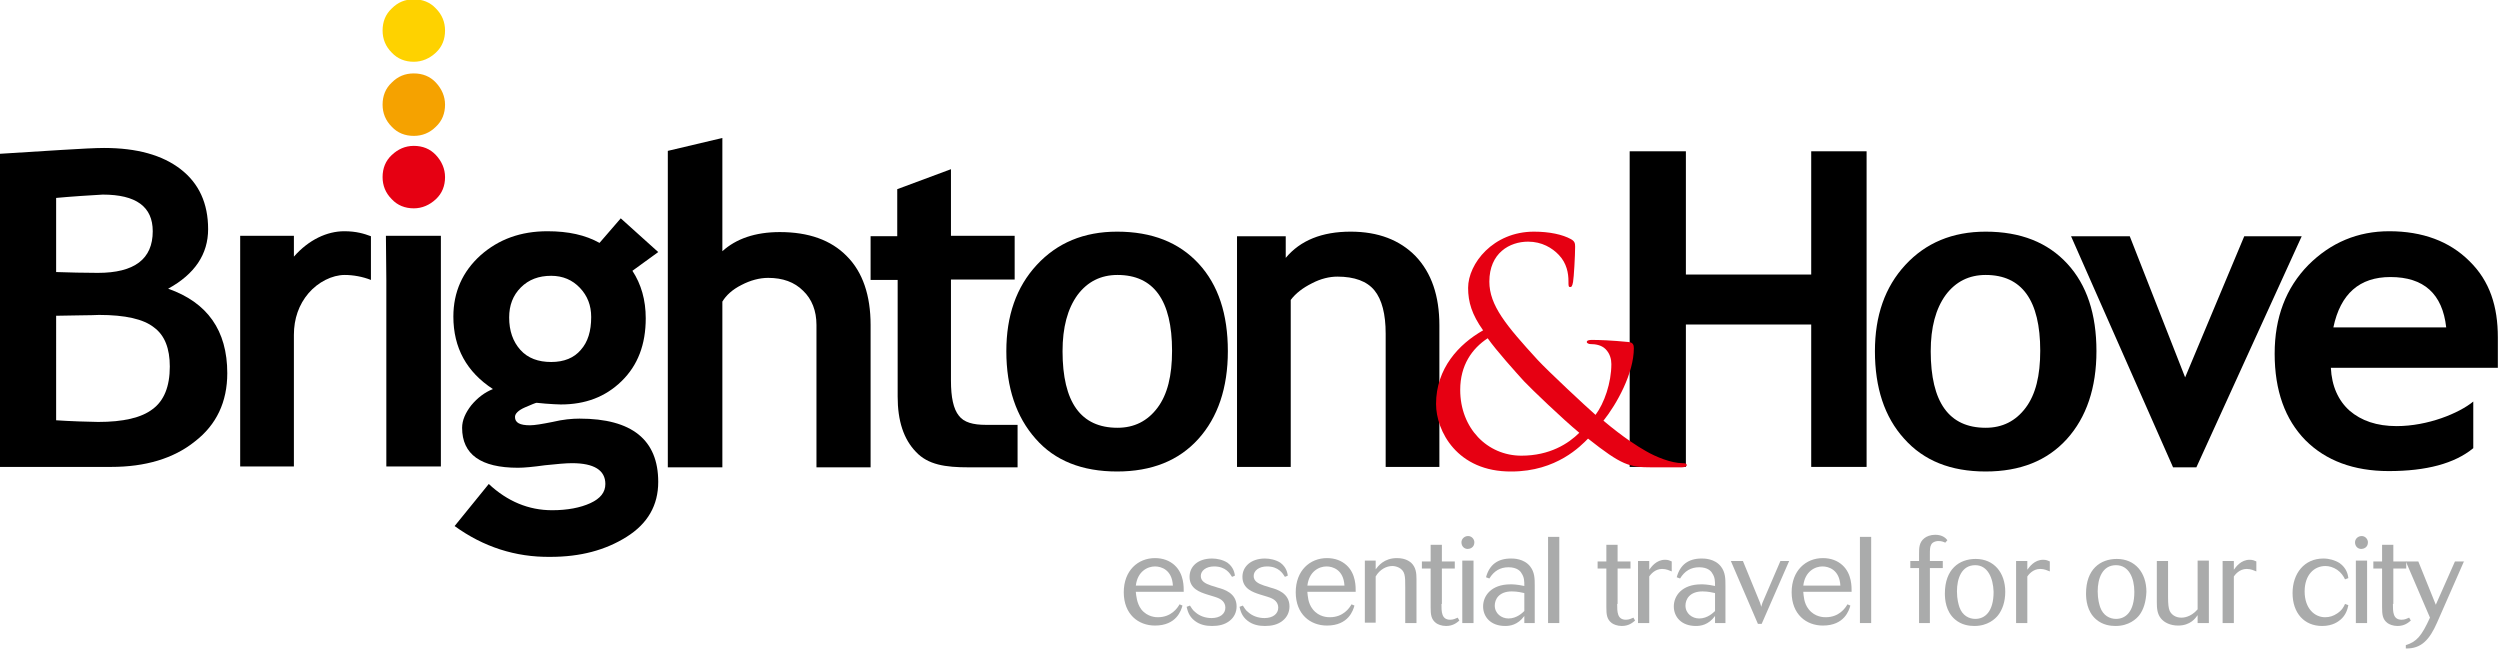 <?xml version="1.0" encoding="UTF-8" standalone="no"?>
<svg
   xmlns:dc="http://purl.org/dc/elements/1.1/"
   xmlns:cc="http://creativecommons.org/ns#"
   xmlns:rdf="http://www.w3.org/1999/02/22-rdf-syntax-ns#"
   xmlns:svg="http://www.w3.org/2000/svg"
   xmlns="http://www.w3.org/2000/svg"
   height="49.454"
   width="190.327"
   preserveAspectRatio="xMinYMin meet"   xml:space="preserve"
   viewBox="0 0 190.327 49.454"
   y="0px"
   x="0px"
   id="layer"
   version="1.1"><defs
   id="defs3834" />
<style
   id="style3799"
   type="text/css">
	.st0{fill:#006BB6;}
	.st1{fill:#FFFFFF;}
	.st2{fill:#ED1C2E;}
	.st3{fill:#F9A13A;}
</style>

<g
   style="stroke-width:3.152"
   transform="matrix(0.317,0,0,0.317,-8.533,-78.637)"
   id="g3831"><g
     style="stroke-width:3.152"
     id="g3829"><g
       style="stroke-width:3.152"
       id="g3827"><g
         style="stroke-width:3.152"
         id="g3825"><polygon
           style="stroke-width:3.152"
           id="polygon3741"
           points="461.9,326 431.8,326 431.8,360.2 418.3,360.2 418.3,284.4 431.8,284.4 431.8,314 461.9,314 461.9,284.4 475.2,284.4 475.2,360.2 461.9,360.2 " /><g
           style="stroke-width:3.152"
           id="g3823"><path
             style="stroke-width:3.152"
             id="path3743"
             d="m 477.2,332.4 c 0,-8.5 2.4,-15.4 7.3,-20.7 4.9,-5.3 11.3,-8 19.3,-8 8.4,0 14.9,2.6 19.6,7.7 4.7,5.1 7,12.1 7,21 0,8.8 -2.4,15.9 -7.1,21.1 -4.7,5.2 -11.2,7.8 -19.5,7.8 -8.4,0 -14.9,-2.6 -19.6,-7.9 -4.7,-5.2 -7,-12.2 -7,-21 m 13.4,0 c 0,12.3 4.4,18.4 13.2,18.4 4,0 7.2,-1.6 9.6,-4.8 2.4,-3.2 3.5,-7.7 3.5,-13.7 0,-12.1 -4.4,-18.2 -13.1,-18.2 -4,0 -7.2,1.6 -9.6,4.8 -2.4,3.3 -3.6,7.8 -3.6,13.5" /><path
             style="stroke-width:3.152"
             id="path3745"
             d="m 626.9,336.4 h -40.2 c 0.2,4.4 1.8,7.9 4.5,10.3 2.8,2.4 6.5,3.7 11.3,3.7 7.5,0 15,-3.1 18.4,-5.9 v 11.2 c -4.5,3.7 -11.3,5.5 -20.3,5.5 -8.4,0 -15.1,-2.5 -20,-7.4 -4.9,-5 -7.4,-11.9 -7.4,-20.8 0,-8.7 2.7,-15.8 8.1,-21.3 5.4,-5.4 11.9,-8.1 19.4,-8.1 8,0 14.5,2.4 19.3,7.2 4.9,4.8 6.8,10.9 6.8,18.3 v 7.3 z m -39.6,-9.7 h 27.1 c -0.9,-8.1 -5.4,-12.1 -13.4,-12.1 -7.4,0 -12,4 -13.7,12.1" /><polygon
             style="stroke-width:3.152"
             id="polygon3747"
             points="579.7,304.8 554.4,360.3 548.8,360.3 524.3,304.8 538.4,304.8 551.7,338.7 565.9,304.8 " /><path
             style="fill:#e60012;stroke-width:3.152"
             id="path3749"
             d="m 126.3,283.1 c 2.1,0 3.9,0.7 5.3,2.2 1.4,1.5 2.2,3.3 2.2,5.3 0,2.1 -0.7,3.9 -2.2,5.3 -1.5,1.4 -3.3,2.2 -5.3,2.2 -2.1,0 -3.9,-0.7 -5.3,-2.2 -1.5,-1.5 -2.2,-3.3 -2.2,-5.3 0,-2.1 0.7,-3.9 2.2,-5.3 1.5,-1.4 3.2,-2.2 5.3,-2.2"
             class="st0" /><path
             style="fill:#f5a200;stroke-width:3.152"
             id="path3751"
             d="m 126.3,265.7 c 2.1,0 3.9,0.7 5.3,2.2 1.4,1.5 2.2,3.3 2.2,5.3 0,2.1 -0.7,3.9 -2.2,5.3 -1.5,1.5 -3.3,2.2 -5.3,2.2 -2.1,0 -3.9,-0.7 -5.3,-2.2 -1.5,-1.5 -2.2,-3.3 -2.2,-5.3 0,-2.1 0.7,-3.9 2.2,-5.3 1.5,-1.5 3.2,-2.2 5.3,-2.2"
             class="st1" /><path
             style="fill:#fed200;stroke-width:3.152"
             id="path3753"
             d="m 126.3,247.9 c 2.1,0 3.9,0.7 5.3,2.2 1.5,1.5 2.2,3.3 2.2,5.3 0,2.1 -0.7,3.9 -2.2,5.3 -1.5,1.4 -3.3,2.2 -5.3,2.2 -2.1,0 -3.9,-0.7 -5.3,-2.2 -1.5,-1.5 -2.2,-3.3 -2.2,-5.3 0,-2.1 0.7,-3.9 2.2,-5.3 1.5,-1.5 3.2,-2.2 5.3,-2.2"
             class="st2" /><path
             style="stroke-width:3.152"
             id="path3755"
             d="M 53.6,360.2 H 26.9 V 285 c 10.2,-0.6 20.9,-1.4 25,-1.4 7.9,0 14,1.7 18.4,5.1 4.4,3.4 6.6,8.2 6.6,14.4 0,6 -3.2,10.8 -9.6,14.3 9.4,3.3 14.2,10 14.2,20.3 0,6.9 -2.6,12.4 -7.8,16.4 -5.1,4.1 -11.9,6.1 -20.1,6.1 M 40.4,295.6 v 17.8 c 2.1,0.1 7.7,0.2 10,0.2 8.8,0 13.2,-3.3 13.2,-10 0,-5.9 -4,-8.8 -12,-8.8 -2.1,0.1 -8.1,0.5 -11.2,0.8 m 0,28.3 V 349 c 2.7,0.2 8.4,0.4 10.1,0.4 6,0 10.4,-1 13.1,-3.1 2.7,-2 4.1,-5.4 4.1,-10.2 0,-4.3 -1.2,-7.5 -3.8,-9.4 -2.5,-2 -6.9,-3 -13.2,-3 -1.4,0.1 -7.1,0.1 -10.3,0.2" /><path
             style="stroke-width:3.152"
             id="path3757"
             d="m 136.1,374.4 8.2,-10.1 c 4.5,4.2 9.6,6.3 15.2,6.3 3.7,0 6.8,-0.6 9.2,-1.7 2.4,-1.1 3.6,-2.6 3.6,-4.6 0,-3.3 -2.7,-5 -8,-5 -1.5,0 -3.6,0.2 -6.5,0.5 -2.9,0.4 -5,0.6 -6.5,0.6 -8.9,0 -13.4,-3.2 -13.4,-9.6 0,-1.8 0.8,-3.6 2.2,-5.4 1.5,-1.8 3.2,-3.1 5.2,-3.9 -6.3,-4.1 -9.5,-9.9 -9.5,-17.4 0,-5.9 2.2,-10.8 6.5,-14.7 4.4,-3.9 9.7,-5.8 16.1,-5.8 5,0 9.1,0.9 12.5,2.8 l 5.1,-5.9 9,8.1 -6.2,4.5 c 2.1,3.2 3.2,7 3.2,11.4 0,6.3 -1.9,11.3 -5.8,15.1 -3.9,3.8 -8.7,5.6 -14.6,5.6 -0.9,0 -2.2,-0.1 -3.7,-0.2 l -2.1,-0.2 c -0.2,0 -1.2,0.4 -2.8,1.1 -1.6,0.7 -2.4,1.5 -2.4,2.3 0,1.4 1.2,2 3.6,2 1.1,0 2.9,-0.3 5.4,-0.8 2.5,-0.6 4.7,-0.8 6.5,-0.8 12.6,0 18.9,5.1 18.9,15.2 0,5.6 -2.5,10 -7.6,13.2 -5.1,3.2 -11.1,4.8 -18.3,4.8 -8.4,0.1 -16.1,-2.4 -23,-7.4 m 13.1,-50.1 c 0,3.2 0.9,5.8 2.7,7.8 1.8,2 4.3,2.9 7.4,2.9 3.1,0 5.5,-1 7.1,-2.9 1.7,-1.9 2.5,-4.5 2.5,-7.9 0,-2.8 -0.9,-5.1 -2.7,-7 -1.8,-1.9 -4.1,-2.9 -6.9,-2.9 -3,0 -5.4,0.9 -7.3,2.8 -1.9,1.9 -2.8,4.3 -2.8,7.2" /><path
             style="stroke-width:3.152"
             id="path3759"
             d="m 223,360.2 v -34.1 c 0,-3.4 -1.1,-6.2 -3.2,-8.2 -2.1,-2.1 -4.9,-3.1 -8.4,-3.1 -2.1,0 -4.3,0.6 -6.4,1.7 -2.2,1.1 -3.7,2.5 -4.6,4 v 39.8 h -13.1 v -76 l 13.1,-3.1 v 27.2 c 3.3,-3 7.9,-4.6 13.8,-4.6 6.9,0 12.3,1.9 16.1,5.8 3.8,3.8 5.7,9.4 5.7,16.5 v 34.2 h -13 z" /><path
             style="stroke-width:3.152"
             id="path3761"
             d="M 242.5,315.3 H 236 v -10.5 h 6.4 v -11.3 l 12.9,-4.8 v 16 h 15.3 v 10.5 h -15.3 v 24.3 c 0,4 0.6,6.8 1.9,8.4 1.2,1.6 3.4,2.2 6.5,2.2 3.1,0 6.8,0 7.6,0 v 10.2 c -3.1,0 -6.3,0 -11.8,0 -5.5,0 -9.7,-0.6 -12.6,-3.7 -3,-3.1 -4.4,-7.5 -4.4,-13.3 z" /><path
             style="stroke-width:3.152"
             id="path3763"
             d="m 268.6,332.4 c 0,-8.5 2.4,-15.4 7.3,-20.7 4.9,-5.3 11.3,-8 19.3,-8 8.4,0 14.9,2.6 19.6,7.7 4.7,5.1 7,12.1 7,21 0,8.8 -2.4,15.9 -7.1,21.1 -4.7,5.2 -11.2,7.8 -19.5,7.8 -8.4,0 -15,-2.6 -19.6,-7.9 -4.6,-5.2 -7,-12.2 -7,-21 m 13.5,0 c 0,12.3 4.4,18.4 13.2,18.4 4,0 7.2,-1.6 9.6,-4.8 2.4,-3.2 3.5,-7.7 3.5,-13.7 0,-12.1 -4.4,-18.2 -13.1,-18.2 -4,0 -7.2,1.6 -9.6,4.8 -2.4,3.3 -3.6,7.8 -3.6,13.5" /><path
             style="stroke-width:3.152"
             id="path3765"
             d="m 359.7,360.2 v -32 c 0,-4.7 -0.9,-8.2 -2.7,-10.4 -1.8,-2.2 -4.8,-3.3 -8.9,-3.3 -1.9,0 -4,0.5 -6.1,1.6 -2.2,1.1 -3.9,2.4 -5.1,4 v 40.1 H 324 v -55.4 h 11.7 v 5.2 c 3.5,-4.2 8.7,-6.3 15.6,-6.3 6.6,0 11.8,2 15.6,5.9 3.8,4 5.7,9.5 5.7,16.6 v 34 z" /><polygon
             style="stroke-width:3.152"
             id="polygon3767"
             points="119.6,304.7 132.8,304.7 132.8,360.1 119.7,360.1 119.7,315.4 " /><path
             style="stroke-width:3.152"
             id="path3769"
             d="m 116,304.8 c -1.6,-0.6 -3.5,-1.2 -6.4,-1.2 -4.1,0 -8.5,2 -12.1,6.1 v -5 H 84.6 v 55.4 h 12.9 v -31.6 c 0,-3.9 1.2,-7.3 3.5,-10 2.3,-2.7 5.7,-4.4 8.7,-4.4 2,0 4.3,0.4 6.3,1.2 z" /><path
             style="fill:#e60012;stroke-width:3.152"
             id="path3771"
             d="m 371.8,345.1 c 0,-8.6 5.5,-14.4 11.3,-17.7 -2.7,-3.8 -3.6,-6.8 -3.6,-10.2 0,-5.8 6,-13.5 15.8,-13.5 3.8,0 6.9,0.7 8.9,1.8 0.9,0.5 1,1 1,1.8 0,2.2 -0.3,7.4 -0.5,8.5 -0.2,1.1 -0.4,1.2 -0.7,1.2 -0.4,0 -0.4,-0.3 -0.4,-1.4 0,-1.9 -0.4,-4.3 -2.3,-6.3 -1.6,-1.7 -4.1,-3.2 -7.4,-3.2 -4.4,0 -9.3,2.7 -9.3,9.6 0,5.7 4,10.5 11.6,18.8 2.5,2.7 11.6,11.2 13.9,13.2 2.1,-2.8 3.8,-7.7 3.8,-12.2 0,-1.1 -0.3,-2.5 -1.4,-3.6 -1,-1 -2.5,-1.2 -3.6,-1.2 -0.4,0 -0.9,-0.2 -0.9,-0.5 0,-0.4 0.6,-0.5 1.2,-0.5 1.8,0 4.7,0.1 8.8,0.5 1.1,0.1 1.3,0.7 1.3,1.5 0,6 -4.1,13.4 -7.3,17.4 4.9,4.1 8.1,6.1 10.2,7.3 2.4,1.4 6.1,2.9 8.8,2.9 0.7,0 1,0.1 1,0.5 0,0.3 -0.6,0.5 -1.2,0.5 h -7.2 c -5.4,0 -7.2,-0.5 -15.3,-6.9 -1.7,1.7 -7.5,7.9 -18.4,7.9 -13.1,0.1 -18.1,-9.8 -18.1,-16.2 m 34.4,6.9 c -4.1,-3.4 -11.4,-10.4 -13.3,-12.4 -1.9,-2.1 -6.6,-7.3 -8.7,-10.3 -3.8,2.5 -6.6,6.5 -6.6,12.4 0,9.2 6.5,15.8 14.7,15.8 6.8,0 11.3,-2.9 13.9,-5.5"
             class="st0" /><path
             style="fill:#aaabab;stroke-width:3.152"
             id="path3773"
             d="m 299.7,390.3 c 0.1,0.8 0.2,2.6 1.3,4.1 1.5,1.9 3.6,1.9 4,1.9 3.2,0 4.7,-2.2 5.2,-3.1 0.2,0.1 0.5,0.2 0.7,0.3 -0.3,1.1 -1.4,4.8 -6.6,4.8 -4,0 -7.5,-2.7 -7.5,-8 0,-5.2 3.4,-8.2 7.5,-8.2 1.9,0 3.5,0.6 4.7,1.7 2.3,2.1 2.2,5.3 2.2,6.4 h -11.5 z m 8.9,-1.6 c -0.2,-3.8 -2.8,-4.6 -4.3,-4.6 -1.8,0 -4.2,1.2 -4.6,4.6 z"
             class="st3" /><path
             style="fill:#aaabab;stroke-width:3.152"
             id="path3775"
             d="m 322.8,386.6 c -0.5,-0.8 -1.5,-2.5 -4.3,-2.5 -1.9,0 -3.2,1 -3.2,2.3 0,1.2 1,1.8 2.5,2.3 0.1,0 1.3,0.4 1.6,0.5 1.5,0.4 4.5,1.3 4.5,4.5 0,1.4 -0.6,2.6 -1.6,3.4 -1.2,1 -2.7,1.3 -4.3,1.3 -1.5,0 -2.9,-0.3 -4.1,-1.2 -1.6,-1.2 -1.8,-2.7 -2,-3.4 0.2,-0.1 0.6,-0.2 0.8,-0.3 0.3,0.4 0.6,1.1 1.3,1.6 1,0.9 2.4,1.4 3.9,1.4 2,0 3.3,-1 3.3,-2.5 0,-1.4 -1.1,-2 -1.5,-2.2 -0.6,-0.3 -1.4,-0.5 -3,-1 -1.5,-0.5 -4.1,-1.3 -4.1,-4.2 0,-2.5 2,-4.4 5.4,-4.4 1.2,0 2.6,0.3 3.7,1 1.5,1.1 1.7,2.5 1.8,3.1 -0.1,0.1 -0.5,0.2 -0.7,0.3"
             class="st3" /><path
             style="fill:#aaabab;stroke-width:3.152"
             id="path3777"
             d="m 335.5,386.6 c -0.5,-0.8 -1.5,-2.5 -4.3,-2.5 -1.9,0 -3.2,1 -3.2,2.3 0,1.2 1,1.8 2.5,2.3 0.1,0 1.3,0.4 1.6,0.5 1.5,0.4 4.5,1.3 4.5,4.5 0,1.4 -0.6,2.6 -1.6,3.4 -1.2,1 -2.7,1.3 -4.3,1.3 -1.5,0 -2.9,-0.3 -4.1,-1.2 -1.6,-1.2 -1.8,-2.7 -2,-3.4 0.2,-0.1 0.6,-0.2 0.8,-0.3 0.3,0.4 0.6,1.1 1.3,1.6 1,0.9 2.4,1.4 3.9,1.4 2,0 3.3,-1 3.3,-2.5 0,-1.4 -1.1,-2 -1.5,-2.2 -0.6,-0.3 -1.4,-0.5 -3,-1 -1.5,-0.5 -4.1,-1.3 -4.1,-4.2 0,-2.5 2.1,-4.4 5.4,-4.4 1.2,0 2.6,0.3 3.7,1 1.5,1.1 1.7,2.5 1.8,3.1 -0.1,0.1 -0.5,0.2 -0.7,0.3"
             class="st3" /><path
             style="fill:#aaabab;stroke-width:3.152"
             id="path3779"
             d="m 340.9,390.3 c 0.1,0.8 0.1,2.6 1.3,4.1 1.5,1.9 3.6,1.9 4.1,1.9 3.2,0 4.7,-2.2 5.2,-3.1 0.2,0.1 0.5,0.2 0.7,0.3 -0.3,1.1 -1.4,4.8 -6.6,4.8 -4,0 -7.5,-2.7 -7.5,-8 0,-5.2 3.4,-8.2 7.5,-8.2 1.9,0 3.5,0.6 4.7,1.7 2.3,2.1 2.2,5.3 2.2,6.4 h -11.6 z m 8.9,-1.6 c -0.2,-3.8 -2.8,-4.6 -4.3,-4.6 -1.8,0 -4.2,1.2 -4.6,4.6 z"
             class="st3" /><path
             style="fill:#aaabab;stroke-width:3.152"
             id="path3781"
             d="m 367,397.7 h -2.6 v -8.5 c 0,-1.6 0,-2.4 -0.2,-3.2 -0.4,-1.6 -2.1,-2 -2.9,-2 -1.4,0 -3,0.8 -4,2.5 v 11.1 h -2.6 v -14.9 h 2.6 v 2.1 c 0.6,-0.8 2,-2.7 5.1,-2.7 2.2,0 3.1,0.9 3.4,1.1 1.2,1.1 1.3,2.6 1.3,3.9 v 10.6 z"
             class="st3" /><path
             style="fill:#aaabab;stroke-width:3.152"
             id="path3783"
             d="m 373.1,393.1 c 0,1.9 0,3.8 2.1,3.8 0.8,0 1.3,-0.3 1.8,-0.5 0.1,0.2 0.3,0.5 0.4,0.7 -0.6,0.5 -1.5,1.3 -3.2,1.3 -1.1,0 -2,-0.4 -2.4,-0.7 -1.2,-0.9 -1.3,-2.1 -1.3,-3.8 v -9.3 h -2.1 v -1.7 h 2.1 v -4 h 2.7 v 4 h 3.1 v 1.7 h -3.1 v 8.5 z"
             class="st3" /><path
             style="fill:#aaabab;stroke-width:3.152"
             id="path3785"
             d="m 379.5,376.8 c 0.9,0 1.5,0.8 1.5,1.5 0,1.3 -1.1,1.6 -1.6,1.6 -0.8,0 -1.5,-0.6 -1.5,-1.6 0,-0.8 0.7,-1.5 1.6,-1.5 m 1.3,20.9 h -2.7 v -15 h 2.7 z"
             class="st3" /><path
             style="fill:#aaabab;stroke-width:3.152"
             id="path3787"
             d="M 395.5,397.7 H 393 V 396 c -1.6,2.2 -3.5,2.4 -4.6,2.4 -3.5,0 -5.3,-2.2 -5.3,-4.7 0,-2.5 1.9,-5.3 6.6,-5.3 0.4,0 1.5,0 3.3,0.4 0,-1.2 0,-2.1 -0.7,-3.1 -0.2,-0.4 -1,-1.4 -3.1,-1.4 -2,0 -3.5,0.9 -4.6,2.7 -0.2,-0.1 -0.6,-0.2 -0.8,-0.3 0.8,-3 2.8,-4.5 6,-4.5 0.6,0 3.1,0 4.6,1.9 1.1,1.4 1.1,3 1.1,4.6 z m -2.5,-7.2 c -0.5,-0.1 -1.6,-0.4 -3,-0.4 -3.1,0 -4.1,1.9 -4.1,3.4 0,1.9 1.6,3.1 3.3,3.1 2,0 3.4,-1.4 3.8,-1.8 z"
             class="st3" /><rect
             style="fill:#aaabab;stroke-width:3.152"
             id="rect3789"
             height="20.7"
             width="2.7"
             class="st3"
             y="377"
             x="398.7" /><path
             style="fill:#aaabab;stroke-width:3.152"
             id="path3791"
             d="m 415.3,393.1 c 0,1.9 0,3.8 2.1,3.8 0.8,0 1.3,-0.3 1.8,-0.5 0.1,0.2 0.3,0.5 0.4,0.7 -0.6,0.5 -1.5,1.3 -3.2,1.3 -1.1,0 -2,-0.4 -2.4,-0.7 -1.2,-0.9 -1.3,-2.1 -1.3,-3.8 v -9.3 h -2.1 v -1.7 h 2.1 v -4 h 2.7 v 4 h 3.1 v 1.7 h -3.1 v 8.5 z"
             class="st3" /><path
             style="fill:#aaabab;stroke-width:3.152"
             id="path3793"
             d="m 423,397.7 h -2.7 v -14.9 h 2.7 v 2.1 c 0.5,-0.7 1.7,-2.4 3.8,-2.4 0.8,0 1.1,0.2 1.6,0.4 v 2.4 c -0.5,-0.2 -1.3,-0.6 -2.3,-0.6 -1.8,0 -2.8,1.4 -3.1,1.8 z"
             class="st3" /><path
             style="fill:#aaabab;stroke-width:3.152"
             id="path3795"
             d="m 441.4,397.7 h -2.6 V 396 c -1.6,2.2 -3.5,2.4 -4.6,2.4 -3.5,0 -5.3,-2.2 -5.3,-4.7 0,-2.5 1.9,-5.3 6.6,-5.3 0.4,0 1.5,0 3.3,0.4 0,-1.2 0,-2.1 -0.7,-3.1 -0.2,-0.4 -1,-1.4 -3.1,-1.4 -2,0 -3.5,0.9 -4.6,2.7 -0.2,-0.1 -0.5,-0.2 -0.8,-0.3 0.8,-3 2.8,-4.5 6,-4.5 0.6,0 3.1,0 4.6,1.9 1.1,1.4 1.1,3 1.1,4.6 v 9 z m -2.6,-7.2 c -0.5,-0.1 -1.6,-0.4 -3,-0.4 -3.1,0 -4.1,1.9 -4.1,3.4 0,1.9 1.6,3.1 3.3,3.1 2,0 3.4,-1.4 3.8,-1.8 z"
             class="st3" /><path
             style="fill:#aaabab;stroke-width:3.152"
             id="path3797"
             d="m 456.6,382.8 -6.6,15.1 h -0.9 l -6.5,-15.1 h 2.9 l 4.1,10 c 0,0.1 0.2,0.5 0.3,1 0.1,-0.3 0.1,-0.5 0.3,-1 l 4.3,-10 z"
             class="st3" /><path
             style="fill:#aaabab;stroke-width:3.152"
             id="path3799"
             d="m 460,390.3 c 0.1,0.8 0.1,2.6 1.3,4.1 1.5,1.9 3.6,1.9 4.1,1.9 3.2,0 4.7,-2.2 5.2,-3.1 0.2,0.1 0.5,0.2 0.7,0.3 -0.3,1.1 -1.4,4.8 -6.6,4.8 -4,0 -7.5,-2.7 -7.5,-8 0,-5.2 3.4,-8.2 7.5,-8.2 1.9,0 3.5,0.6 4.7,1.7 2.3,2.1 2.2,5.3 2.2,6.4 H 460 Z m 8.9,-1.6 c -0.2,-3.8 -2.8,-4.6 -4.3,-4.6 -1.8,0 -4.2,1.2 -4.6,4.6 z"
             class="st3" /><rect
             style="fill:#aaabab;stroke-width:3.152"
             id="rect3801"
             height="20.7"
             width="2.7"
             class="st3"
             y="377"
             x="473.6" /><path
             style="fill:#aaabab;stroke-width:3.152"
             id="path3803"
             d="m 490.5,397.7 h -2.7 v -13.2 h -2.1 v -1.7 h 2.1 V 381 c 0,-1.3 0,-2.7 1.3,-3.7 0.5,-0.4 1.4,-0.8 2.6,-0.8 1.8,0 2.6,0.9 2.9,1.3 -0.1,0.2 -0.4,0.4 -0.5,0.6 -0.4,-0.2 -0.9,-0.4 -1.6,-0.4 -0.9,0 -1.6,0.4 -1.8,0.9 -0.3,0.5 -0.3,1.2 -0.3,2.5 v 1.4 h 3.1 v 1.7 h -3.1 v 13.2 z"
             class="st3" /><path
             style="fill:#aaabab;stroke-width:3.152"
             id="path3805"
             d="m 506.8,395.8 c -0.7,0.9 -2.5,2.6 -5.7,2.6 -1.2,0 -3.1,-0.2 -4.7,-1.6 -2.2,-1.9 -2.4,-4.8 -2.4,-6.2 0,-5.8 3.4,-8.3 7.4,-8.3 4.4,0 7.1,3.3 7.1,7.9 0,2.4 -0.7,4.3 -1.7,5.6 m -5.5,-12 c -3.3,0 -4.4,3.2 -4.4,6.3 0,1.9 0.4,3.2 0.6,3.8 0.7,2 2.3,2.8 3.8,2.8 2.3,0 4.4,-1.7 4.4,-6.5 -0.1,-3.3 -1.4,-6.4 -4.4,-6.4"
             class="st3" /><path
             style="fill:#aaabab;stroke-width:3.152"
             id="path3807"
             d="m 513.8,397.7 h -2.7 v -14.9 h 2.7 v 2.1 c 0.5,-0.7 1.7,-2.4 3.8,-2.4 0.8,0 1.1,0.2 1.6,0.4 v 2.4 c -0.5,-0.2 -1.3,-0.6 -2.3,-0.6 -1.8,0 -2.8,1.4 -3.1,1.8 z"
             class="st3" /><path
             style="fill:#aaabab;stroke-width:3.152"
             id="path3809"
             d="m 540.7,395.8 c -0.7,0.9 -2.5,2.6 -5.7,2.6 -1.2,0 -3.1,-0.2 -4.7,-1.6 -2.2,-1.9 -2.4,-4.8 -2.4,-6.2 0,-5.8 3.4,-8.3 7.4,-8.3 4.4,0 7.1,3.3 7.1,7.9 -0.1,2.4 -0.7,4.3 -1.7,5.6 m -5.6,-12 c -3.3,0 -4.4,3.2 -4.4,6.3 0,1.9 0.4,3.2 0.6,3.8 0.7,2 2.3,2.8 3.8,2.8 2.3,0 4.4,-1.7 4.4,-6.5 0,-3.3 -1.3,-6.4 -4.4,-6.4"
             class="st3" /><path
             style="fill:#aaabab;stroke-width:3.152"
             id="path3811"
             d="m 557.4,382.8 v 14.9 h -2.7 v -1.9 c -0.5,0.7 -1.7,2.5 -4.7,2.5 -1.8,0 -3.3,-0.7 -4.1,-1.7 -0.9,-1.1 -1,-2.4 -1,-4 v -9.8 h 2.7 v 8.7 c 0,1.6 0.1,2.6 0.4,3.3 0.4,0.8 1.3,1.6 2.8,1.6 0.3,0 2.2,0 3.9,-2 v -11.7 h 2.7 z"
             class="st3" /><path
             style="fill:#aaabab;stroke-width:3.152"
             id="path3813"
             d="m 563.4,397.7 h -2.7 v -14.9 h 2.7 v 2.1 c 0.5,-0.7 1.7,-2.4 3.8,-2.4 0.8,0 1.1,0.2 1.6,0.4 v 2.4 c -0.5,-0.2 -1.3,-0.6 -2.3,-0.6 -1.8,0 -2.8,1.4 -3.1,1.8 z"
             class="st3" /><path
             style="fill:#aaabab;stroke-width:3.152"
             id="path3815"
             d="m 589,396.9 c -0.5,0.4 -1.8,1.5 -4.4,1.5 -4.3,0 -7.1,-3.1 -7.1,-7.9 0,-4.7 2.8,-8.3 7.4,-8.3 1.4,0 2.8,0.4 3.9,1.1 1.7,1.2 2,2.8 2.1,3.6 -0.2,0.1 -0.6,0.2 -0.8,0.3 -0.4,-0.8 -0.9,-1.6 -1.9,-2.3 -0.9,-0.6 -1.9,-0.9 -2.8,-0.9 -2.7,0 -5,2.1 -5,6.1 0,4.1 2.4,6.2 4.9,6.2 1.1,0 2,-0.3 2.9,-0.9 1.2,-0.8 1.6,-1.6 1.9,-2.3 0.2,0.1 0.6,0.2 0.8,0.3 -0.2,1 -0.6,2.4 -1.9,3.5"
             class="st3" /><path
             style="fill:#aaabab;stroke-width:3.152"
             id="path3817"
             d="m 594.1,376.8 c 0.9,0 1.5,0.8 1.5,1.5 0,1.3 -1.1,1.6 -1.6,1.6 -0.8,0 -1.5,-0.6 -1.5,-1.6 0,-0.8 0.7,-1.5 1.6,-1.5 m 1.3,20.9 h -2.7 v -15 h 2.7 z"
             class="st3" /><path
             style="fill:#aaabab;stroke-width:3.152"
             id="path3819"
             d="m 601.6,393.1 c 0,1.9 0,3.8 2.1,3.8 0.8,0 1.3,-0.3 1.8,-0.5 0.1,0.2 0.3,0.5 0.4,0.7 -0.6,0.5 -1.5,1.3 -3.2,1.3 -1.1,0 -2,-0.4 -2.4,-0.7 -1.2,-0.9 -1.3,-2.1 -1.3,-3.8 v -9.3 h -2.1 v -1.7 h 2.1 v -4 h 2.7 v 4 h 3.1 v 1.7 h -3.1 v 8.5 z"
             class="st3" /><path
             style="fill:#aaabab;stroke-width:3.152"
             id="path3821"
             d="m 618.7,382.8 -6.5,14.8 c -1.8,4.1 -3.8,6.3 -7.5,6.2 V 403 c 2.6,-0.8 3.8,-2.2 5.8,-6.6 l -5.8,-13.5 h 3 l 4.2,10.4 4.6,-10.4 h 2.2 z"
             class="st3" /></g></g></g></g></g></svg>
